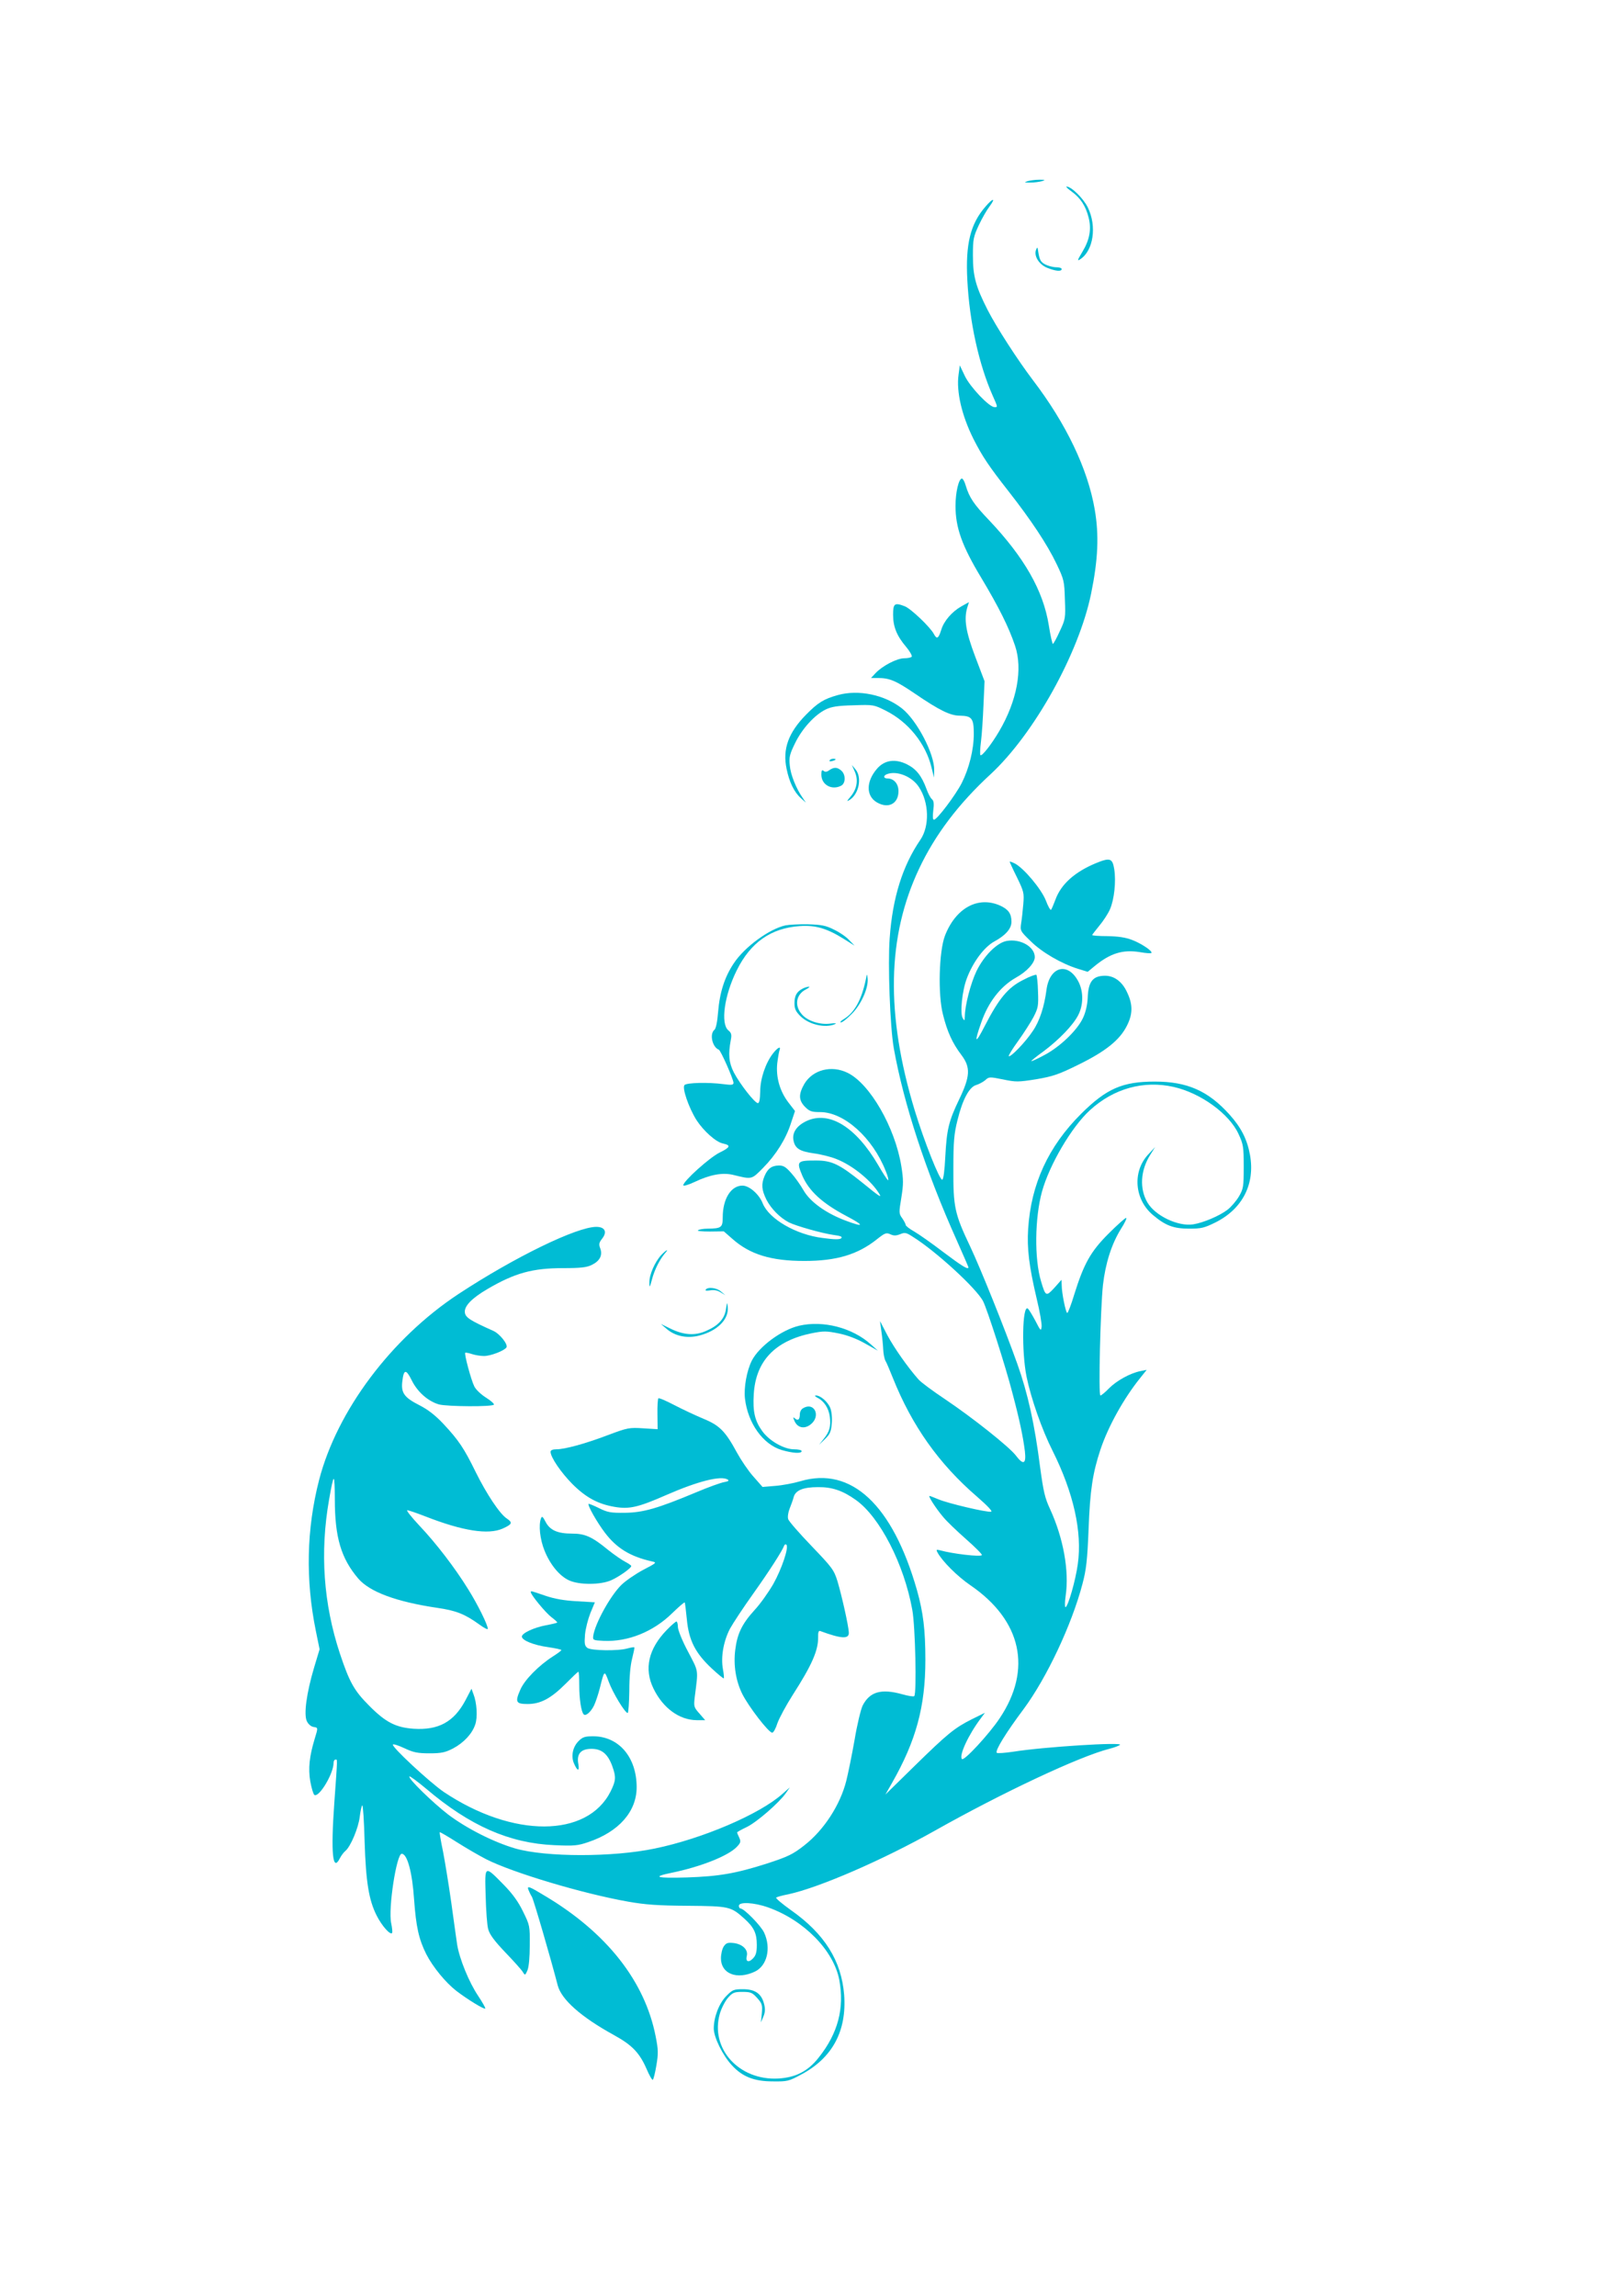 <?xml version="1.0" standalone="no"?>
<!DOCTYPE svg PUBLIC "-//W3C//DTD SVG 20010904//EN"
 "http://www.w3.org/TR/2001/REC-SVG-20010904/DTD/svg10.dtd">
<svg version="1.0" xmlns="http://www.w3.org/2000/svg"
 width="905pt" height="1280pt" viewBox="0 0 905 1280"
 preserveAspectRatio="xMidYMid meet">
<g transform="translate(0,1280) scale(0.1,-0.1)"
fill="#00bcd4" stroke="none">
<path d="M5730 11790 c-21 -7 -19 -8 15 -8 22 0 51 4 65 8 21 7 19 8 -15 8
-22 0 -51 -4 -65 -8z"/>
<path d="M5977 11731 c48 -35 77 -80 93 -143 17 -65 6 -125 -34 -191 -29 -49
-31 -54 -12 -42 73 48 93 184 42 288 -25 51 -92 117 -119 117 -6 0 8 -13 30
-29z"/>
<path d="M5495 11648 c-84 -96 -112 -209 -101 -411 12 -231 64 -468 141 -642
29 -65 29 -65 11 -65 -30 0 -135 111 -165 172 l-29 61 -7 -52 c-13 -95 18
-227 82 -356 50 -99 87 -154 196 -293 126 -161 216 -296 269 -407 41 -86 43
-95 46 -197 4 -104 3 -110 -29 -178 -17 -38 -35 -70 -38 -70 -3 0 -14 47 -23
105 -31 193 -137 378 -334 586 -84 88 -109 125 -129 192 -6 21 -15 38 -21 39
-18 0 -36 -77 -36 -152 0 -122 36 -223 144 -402 98 -164 153 -274 188 -378 44
-130 11 -307 -88 -476 -44 -75 -97 -142 -105 -134 -3 3 -2 37 3 75 5 39 11
130 14 204 l6 133 -52 137 c-53 140 -64 210 -44 275 l9 29 -43 -24 c-51 -29
-96 -80 -111 -129 -16 -51 -25 -56 -42 -24 -20 38 -128 141 -162 154 -57 22
-65 15 -65 -47 0 -68 21 -119 74 -181 20 -24 33 -48 30 -53 -3 -5 -22 -9 -42
-9 -41 0 -123 -43 -161 -84 l-24 -26 39 0 c64 0 100 -15 207 -88 135 -92 196
-122 249 -122 67 -1 78 -15 78 -101 0 -89 -26 -192 -67 -274 -34 -67 -138
-205 -155 -205 -7 0 -8 17 -4 51 5 38 3 54 -7 63 -8 6 -22 32 -31 58 -27 73
-57 111 -109 137 -65 32 -124 24 -166 -24 -62 -71 -63 -152 -2 -188 64 -38
121 -8 121 62 0 42 -26 71 -62 71 -22 0 -24 16 -2 24 55 21 140 -13 178 -72
57 -86 60 -218 8 -294 -99 -145 -155 -322 -171 -548 -11 -146 2 -497 23 -615
55 -308 179 -687 350 -1068 36 -81 66 -150 66 -152 0 -16 -34 5 -138 83 -64
49 -138 101 -164 116 -27 15 -48 32 -48 37 0 6 -9 22 -19 37 -19 26 -19 31 -5
115 12 76 12 99 0 175 -35 217 -176 461 -300 521 -90 44 -194 17 -241 -62 -33
-58 -32 -91 4 -128 25 -25 37 -29 84 -29 134 0 293 -143 366 -329 12 -28 17
-51 13 -51 -4 1 -29 39 -56 86 -124 212 -273 303 -399 244 -55 -26 -82 -66
-72 -110 9 -43 35 -59 112 -70 39 -5 95 -19 125 -31 93 -36 199 -123 243 -198
11 -20 -5 -9 -97 66 -128 103 -170 123 -258 123 -106 0 -110 -4 -76 -85 37
-85 111 -153 243 -223 105 -55 104 -67 -2 -27 -109 41 -197 104 -234 168 -17
30 -48 74 -69 97 -31 35 -44 43 -71 42 -39 -1 -60 -17 -78 -59 -19 -46 -16
-77 11 -132 26 -50 75 -100 125 -126 40 -20 185 -61 249 -70 39 -5 51 -10 43
-18 -8 -8 -36 -8 -103 1 -149 18 -300 106 -335 193 -20 51 -75 99 -113 99 -64
0 -110 -74 -110 -177 0 -57 -8 -62 -85 -63 -22 0 -46 -4 -53 -9 -7 -4 21 -7
66 -7 l78 1 48 -42 c98 -87 216 -123 401 -123 179 0 297 35 405 121 44 35 52
38 74 28 19 -9 32 -9 55 0 26 11 34 10 72 -15 127 -79 356 -289 391 -359 23
-45 125 -362 163 -510 40 -150 60 -246 70 -327 8 -71 -9 -78 -51 -22 -38 49
-242 211 -394 313 -69 46 -135 95 -148 110 -61 69 -136 176 -174 247 l-41 79
8 -60 c5 -33 9 -78 10 -100 1 -22 6 -49 12 -61 7 -11 25 -55 42 -97 106 -265
256 -478 470 -662 55 -48 87 -81 78 -83 -23 -5 -243 47 -294 69 -24 10 -47 19
-50 19 -9 0 36 -70 75 -116 20 -25 79 -81 130 -126 50 -44 90 -84 87 -88 -7
-11 -162 7 -234 27 -20 5 -22 4 -13 -13 27 -49 111 -133 183 -182 286 -196
346 -469 163 -742 -57 -86 -198 -239 -210 -227 -18 18 35 134 105 227 l23 31
-73 -36 c-97 -49 -134 -79 -323 -264 l-159 -156 37 65 c134 235 186 426 186
686 0 167 -12 265 -47 389 -136 476 -366 691 -650 607 -37 -11 -100 -23 -140
-26 l-71 -6 -51 58 c-28 31 -69 92 -92 134 -64 118 -96 151 -186 188 -43 18
-116 52 -162 76 -46 24 -87 42 -90 38 -3 -3 -6 -43 -5 -89 l1 -83 -81 5 c-76
5 -87 3 -191 -36 -128 -49 -245 -81 -292 -81 -21 0 -33 -5 -33 -14 0 -30 57
-114 121 -179 75 -75 142 -112 236 -128 81 -14 131 -3 288 66 176 77 306 110
343 86 9 -6 3 -10 -20 -14 -18 -3 -88 -28 -154 -56 -215 -90 -297 -114 -399
-115 -79 -1 -97 2 -145 26 -30 15 -56 25 -58 24 -7 -8 47 -103 91 -161 66 -87
142 -133 262 -160 29 -6 27 -8 -48 -47 -43 -23 -97 -60 -121 -83 -62 -60 -148
-216 -158 -285 -3 -24 -1 -25 58 -28 135 -6 276 50 382 154 36 35 67 62 70 60
2 -2 7 -45 12 -95 11 -116 47 -187 138 -272 35 -33 66 -58 68 -56 2 2 0 26 -5
52 -12 67 3 154 39 224 17 31 75 119 130 196 89 125 163 240 173 269 3 6 8 8
12 4 15 -14 -26 -135 -73 -219 -26 -45 -73 -112 -106 -147 -69 -76 -95 -131
-106 -219 -11 -87 3 -174 39 -247 35 -70 147 -216 167 -216 7 0 20 24 29 53
10 28 48 99 85 157 106 165 143 248 142 322 -1 27 3 38 11 35 122 -45 163 -46
160 -7 -2 39 -40 207 -63 284 -20 64 -29 76 -145 197 -68 71 -127 138 -130
150 -4 12 0 38 8 58 8 20 19 50 23 66 11 37 54 54 135 54 78 1 138 -19 212
-72 133 -95 268 -357 314 -612 17 -93 25 -466 11 -481 -4 -4 -34 1 -66 10
-118 33 -182 15 -222 -63 -10 -21 -31 -107 -45 -192 -15 -85 -36 -187 -46
-227 -34 -135 -125 -275 -234 -360 -65 -51 -91 -63 -210 -102 -173 -55 -266
-71 -445 -77 -171 -5 -198 3 -85 26 165 34 317 95 364 145 21 22 23 29 13 51
-7 14 -12 27 -12 29 0 2 24 16 54 30 57 28 180 135 218 189 l22 32 -41 -36
c-127 -114 -449 -251 -713 -305 -235 -49 -605 -48 -775 0 -121 35 -271 111
-375 189 -87 67 -227 203 -217 213 3 3 45 -28 94 -69 244 -207 464 -303 713
-314 111 -5 132 -3 190 17 170 57 270 170 270 306 0 167 -99 283 -241 284 -47
0 -60 -4 -82 -26 -33 -32 -44 -84 -27 -124 19 -45 32 -48 25 -6 -11 57 13 86
73 86 58 0 92 -29 117 -99 21 -59 19 -79 -10 -138 -130 -260 -546 -261 -931
-3 -80 55 -294 254 -283 264 3 4 33 -6 65 -21 49 -23 72 -28 139 -28 67 0 88
5 131 27 60 32 107 82 124 134 14 40 9 121 -10 169 l-11 30 -34 -65 c-64 -120
-150 -167 -289 -158 -99 7 -156 36 -247 128 -84 84 -110 130 -164 292 -91 276
-112 562 -60 858 27 153 31 153 32 0 0 -211 35 -328 130 -440 64 -75 212 -130
441 -164 105 -15 155 -35 235 -93 26 -19 47 -30 47 -24 0 22 -57 137 -109 220
-74 120 -180 258 -273 356 -44 47 -74 85 -67 85 8 0 54 -16 103 -35 205 -80
348 -103 429 -67 53 24 57 33 23 56 -39 25 -113 137 -173 258 -66 135 -96 179
-181 270 -46 49 -87 80 -134 104 -83 42 -102 68 -95 130 8 72 21 73 53 8 32
-65 92 -117 152 -134 45 -12 299 -14 306 -1 3 4 -17 22 -44 39 -27 17 -56 44
-65 62 -18 35 -57 181 -51 188 3 2 19 -1 37 -7 18 -6 48 -11 68 -11 37 0 114
30 125 48 10 16 -37 76 -73 92 -130 58 -156 75 -159 103 -4 35 38 79 127 131
152 89 251 116 421 116 99 0 132 4 160 18 45 22 61 54 47 92 -9 23 -7 32 11
55 29 37 15 65 -33 65 -109 0 -456 -169 -768 -374 -375 -247 -678 -651 -778
-1038 -70 -273 -76 -555 -18 -840 l21 -103 -31 -103 c-42 -142 -58 -260 -40
-298 8 -17 24 -30 37 -32 26 -4 26 -3 7 -65 -30 -99 -37 -166 -25 -238 7 -38
17 -72 23 -76 26 -16 107 119 107 179 0 10 5 18 10 18 12 0 13 22 -6 -242 -20
-281 -9 -386 30 -310 8 16 22 35 32 43 29 24 73 129 80 191 4 32 10 60 14 63
4 2 10 -88 13 -200 7 -228 24 -329 67 -414 28 -56 75 -110 86 -98 3 3 1 28 -5
56 -17 81 30 386 59 386 31 0 59 -104 69 -256 11 -151 26 -220 68 -304 37 -72
108 -158 167 -204 64 -49 156 -105 162 -99 2 3 -16 35 -40 71 -51 76 -104 206
-117 286 -4 31 -20 137 -33 236 -14 99 -35 227 -46 284 -12 57 -20 105 -18
106 2 2 46 -24 98 -57 52 -33 125 -75 162 -94 149 -75 536 -191 791 -236 96
-17 168 -22 332 -23 233 -2 240 -4 316 -72 53 -48 69 -81 69 -146 0 -40 -5
-59 -21 -75 -24 -26 -43 -19 -35 13 9 34 -22 65 -70 72 -35 4 -44 2 -58 -18
-9 -13 -16 -43 -16 -67 0 -86 89 -121 189 -74 68 32 92 130 52 217 -17 38
-112 135 -132 135 -5 0 -9 7 -9 15 0 23 84 19 163 -9 200 -71 366 -240 397
-405 29 -157 -7 -296 -114 -431 -60 -77 -128 -112 -226 -118 -220 -12 -382
168 -326 362 9 31 30 71 46 89 25 28 34 32 80 32 46 0 55 -4 82 -34 27 -30 30
-39 26 -85 l-5 -51 14 33 c10 25 11 42 3 72 -15 56 -50 80 -118 80 -50 0 -58
-3 -92 -38 -40 -40 -70 -117 -70 -181 0 -49 50 -150 100 -204 59 -65 125 -91
230 -91 80 -1 89 1 157 38 175 93 255 243 240 445 -15 189 -109 340 -297 472
-49 35 -86 66 -82 70 4 3 34 12 67 18 172 37 527 191 820 356 373 210 802 412
970 455 28 7 54 17 60 22 19 17 -427 -11 -595 -38 -47 -7 -88 -10 -92 -6 -11
11 52 113 150 244 128 173 268 469 328 698 21 79 27 131 34 305 8 218 23 313
66 443 43 129 130 286 223 401 l35 44 -34 -7 c-57 -11 -133 -53 -176 -96 -21
-22 -43 -40 -48 -40 -12 0 0 481 14 615 14 122 48 229 100 313 22 34 35 62 29
62 -5 0 -49 -39 -98 -88 -99 -99 -137 -166 -191 -339 -17 -57 -35 -103 -39
-103 -8 0 -31 111 -31 156 l-1 29 -40 -45 c-46 -50 -49 -48 -74 36 -38 125
-35 354 5 500 41 149 165 361 267 454 133 122 301 168 468 130 150 -34 309
-149 361 -262 27 -58 29 -72 29 -183 0 -112 -2 -123 -27 -166 -15 -25 -44 -59
-64 -74 -45 -34 -134 -72 -191 -81 -84 -13 -212 48 -255 122 -45 77 -39 179
16 266 l27 43 -40 -43 c-88 -96 -75 -251 29 -337 69 -58 114 -75 201 -75 68 0
84 4 147 35 151 76 221 214 192 376 -16 88 -50 154 -115 226 -119 132 -236
183 -416 183 -180 0 -269 -39 -410 -179 -184 -183 -280 -393 -296 -642 -7
-110 5 -209 48 -391 17 -70 29 -140 27 -155 -3 -26 -6 -23 -35 34 -18 34 -37
64 -42 68 -31 19 -35 -239 -7 -380 25 -122 86 -296 145 -413 117 -234 166
-452 141 -631 -12 -90 -55 -241 -69 -241 -4 0 -4 28 1 62 21 140 -13 324 -87
485 -29 62 -37 99 -55 231 -31 244 -69 414 -127 577 -70 197 -205 532 -263
655 -87 183 -95 220 -94 435 0 150 4 195 23 270 28 115 66 186 105 196 16 5
38 17 50 27 20 19 24 19 99 4 72 -15 84 -15 185 1 93 16 124 26 237 82 151 74
230 138 269 217 33 65 33 118 1 185 -27 60 -72 93 -123 93 -69 0 -94 -33 -97
-125 -2 -38 -11 -78 -26 -110 -32 -69 -129 -162 -217 -208 -39 -21 -72 -36
-72 -33 0 2 30 27 68 54 88 66 165 146 194 202 29 56 30 129 3 184 -58 116
-163 90 -180 -44 -12 -92 -38 -173 -76 -228 -40 -61 -125 -149 -134 -140 -3 2
20 40 52 84 31 43 70 104 86 134 26 51 28 62 25 142 -1 47 -6 89 -9 93 -4 3
-38 -9 -75 -29 -84 -42 -134 -103 -213 -256 -53 -104 -61 -98 -20 18 39 114
107 202 193 251 62 34 106 83 106 115 0 58 -81 104 -157 90 -54 -10 -126 -82
-168 -168 -32 -67 -65 -192 -65 -253 -1 -25 -2 -26 -12 -9 -16 27 -3 153 23
221 34 91 97 176 155 207 62 34 94 71 94 109 0 45 -17 69 -63 90 -123 55 -248
-13 -308 -168 -33 -87 -40 -327 -11 -439 24 -97 53 -160 103 -226 52 -69 49
-119 -13 -248 -58 -121 -69 -167 -77 -319 -4 -77 -10 -126 -17 -128 -14 -5
-101 214 -154 388 -162 535 -154 967 25 1346 89 189 220 362 398 526 242 224
492 672 561 1007 39 191 45 326 20 471 -39 225 -158 475 -344 719 -85 112
-204 296 -253 392 -66 130 -82 187 -82 303 0 92 3 105 33 170 18 38 45 85 59
103 37 50 21 50 -22 0z"/>
<path d="M5777 11407 c-13 -34 17 -82 62 -100 47 -19 81 -22 81 -7 0 6 -14 10
-30 10 -17 0 -44 7 -60 15 -28 14 -34 26 -42 80 -3 18 -4 19 -11 2z"/>
<path d="M4672 8925 c-79 -22 -111 -42 -178 -110 -98 -100 -131 -191 -108
-301 15 -74 42 -130 80 -164 l28 -25 -17 25 c-37 52 -69 132 -73 182 -5 46 -1
63 30 126 39 80 109 157 171 187 31 15 66 21 154 23 112 4 114 3 180 -30 126
-63 223 -184 255 -316 l14 -57 1 42 c2 89 -96 277 -179 343 -97 77 -243 107
-358 75z"/>
<path d="M4626 8561 c-4 -5 3 -7 14 -4 23 6 26 13 6 13 -8 0 -17 -4 -20 -9z"/>
<path d="M4766 8499 c21 -47 13 -97 -23 -140 -22 -26 -23 -29 -6 -19 53 33 71
127 33 171 l-20 24 16 -36z"/>
<path d="M4624 8506 c-13 -10 -23 -11 -31 -4 -10 8 -13 3 -13 -21 0 -56 58
-89 111 -61 25 14 25 61 1 83 -23 21 -42 21 -68 3z"/>
<path d="M6109 7987 c-117 -49 -193 -117 -224 -203 -10 -27 -21 -52 -24 -56
-4 -4 -17 19 -29 51 -25 64 -122 180 -173 207 -16 8 -29 12 -29 10 0 -2 18
-42 41 -88 38 -78 40 -87 35 -148 -3 -36 -8 -84 -12 -107 -6 -42 -5 -44 53
-100 62 -62 171 -125 263 -154 l55 -17 40 33 c87 71 156 92 250 77 33 -6 62
-8 65 -5 10 9 -55 53 -108 73 -36 14 -79 20 -137 21 -47 0 -85 3 -85 6 0 2 18
25 39 51 22 26 49 67 60 92 24 54 35 156 24 225 -10 61 -24 65 -104 32z"/>
<path d="M4380 7641 c-89 -19 -228 -120 -288 -211 -51 -76 -79 -162 -88 -274
-4 -53 -12 -90 -20 -97 -29 -23 -12 -97 24 -111 11 -4 82 -165 82 -185 0 -12
-11 -13 -57 -7 -84 11 -203 8 -216 -5 -15 -15 23 -126 67 -196 40 -61 108
-122 147 -130 46 -10 42 -21 -19 -51 -55 -27 -202 -159 -202 -182 0 -6 28 2
62 18 88 42 157 54 216 40 106 -26 102 -27 167 39 72 73 128 162 156 251 l22
66 -37 48 c-48 63 -70 141 -62 218 4 33 10 66 13 74 9 24 -11 14 -36 -18 -41
-52 -72 -141 -72 -213 -1 -45 -5 -65 -13 -65 -17 0 -100 106 -134 171 -28 55
-32 101 -17 181 6 30 3 40 -14 54 -44 38 -22 195 47 334 77 156 191 236 352
247 88 6 152 -13 246 -72 l59 -37 -30 31 c-16 18 -54 44 -84 58 -45 23 -70 28
-145 30 -50 1 -107 -2 -126 -6z"/>
<path d="M4827 7335 c-24 -110 -62 -180 -121 -216 -17 -10 -25 -19 -17 -19 8
0 35 21 61 48 52 52 93 144 88 196 -3 30 -3 30 -11 -9z"/>
<path d="M4475 7288 c-33 -17 -45 -40 -45 -81 0 -31 7 -46 33 -72 47 -47 138
-68 192 -45 13 6 3 7 -27 3 -56 -7 -124 15 -155 50 -45 49 -35 113 21 141 17
9 24 16 16 15 -8 0 -24 -5 -35 -11z"/>
<path d="M3687 5803 c-35 -38 -67 -110 -66 -153 0 -32 2 -30 15 19 14 53 42
108 72 144 24 27 8 20 -21 -10z"/>
<path d="M3935 5610 c-4 -6 6 -7 24 -4 20 4 40 1 58 -10 l28 -17 -24 20 c-24
22 -75 28 -86 11z"/>
<path d="M4048 5501 c-8 -54 -43 -92 -111 -121 -63 -28 -125 -23 -199 13 l-53
26 34 -29 c47 -40 114 -53 180 -36 101 26 166 91 159 159 -3 30 -4 29 -10 -12z"/>
<path d="M4456 5409 c-98 -23 -224 -116 -264 -195 -28 -56 -45 -150 -38 -211
16 -138 101 -256 205 -287 62 -18 111 -21 111 -6 0 6 -19 10 -42 10 -56 0
-139 47 -178 102 -41 57 -53 108 -47 205 11 185 118 298 323 340 66 13 82 13
151 -1 49 -10 101 -30 147 -56 l71 -40 -40 36 c-103 92 -265 134 -399 103z"/>
<path d="M4559 5007 c36 -18 62 -58 68 -105 7 -53 -1 -83 -34 -124 l-26 -33
33 32 c28 27 34 40 38 87 3 33 -1 68 -8 86 -14 35 -55 70 -79 70 -11 0 -8 -4
8 -13z"/>
<path d="M4478 4949 c-10 -5 -18 -20 -18 -33 0 -30 -10 -39 -27 -24 -12 10
-12 7 -2 -16 17 -36 53 -44 87 -19 62 46 24 130 -40 92z"/>
<path d="M3017 4336 c-15 -38 -6 -118 19 -180 31 -78 84 -143 138 -167 57 -26
176 -25 234 1 45 20 112 68 112 79 0 4 -15 14 -32 23 -18 9 -62 39 -97 67 -90
74 -129 91 -201 91 -81 0 -124 19 -148 66 -15 29 -20 33 -25 20z"/>
<path d="M2960 3923 c0 -14 82 -114 115 -139 20 -15 34 -28 32 -30 -2 -2 -30
-9 -63 -15 -68 -13 -134 -44 -134 -63 0 -21 66 -48 147 -59 40 -6 73 -13 73
-16 0 -4 -21 -19 -46 -35 -80 -51 -160 -132 -183 -187 -30 -68 -24 -79 41 -79
72 0 130 31 211 112 37 37 69 68 72 68 3 0 5 -35 5 -77 0 -75 11 -148 25 -161
11 -11 39 13 57 49 9 19 24 63 33 99 25 100 25 100 49 35 22 -61 91 -175 106
-175 4 0 8 55 9 123 0 78 6 143 16 181 8 32 14 60 12 62 -2 2 -19 -1 -38 -6
-51 -15 -202 -13 -224 3 -15 12 -17 23 -13 74 3 33 17 87 30 120 l25 60 -101
6 c-71 4 -123 13 -176 31 -85 29 -80 28 -80 19z"/>
<path d="M3718 3713 c-102 -105 -128 -217 -74 -327 53 -109 144 -175 240 -176
l48 0 -32 37 c-31 35 -32 39 -26 92 20 158 23 137 -38 254 -32 60 -56 120 -56
137 0 16 -4 30 -8 30 -4 0 -29 -21 -54 -47z"/>
<path d="M2708 2232 c2 -81 8 -165 14 -186 7 -29 33 -65 96 -131 48 -50 92
-99 98 -110 11 -19 13 -18 25 10 8 18 13 74 13 140 1 109 0 112 -38 189 -26
54 -59 99 -105 146 -111 113 -108 114 -103 -58z"/>
<path d="M2947 2263 c4 -10 12 -27 19 -38 10 -17 106 -347 144 -494 21 -79
130 -176 314 -277 102 -56 143 -100 182 -190 15 -35 30 -61 34 -59 4 2 13 38
20 80 11 66 11 87 -4 162 -60 307 -272 577 -615 782 -92 56 -104 60 -94 34z"/>
</g>
</svg>
